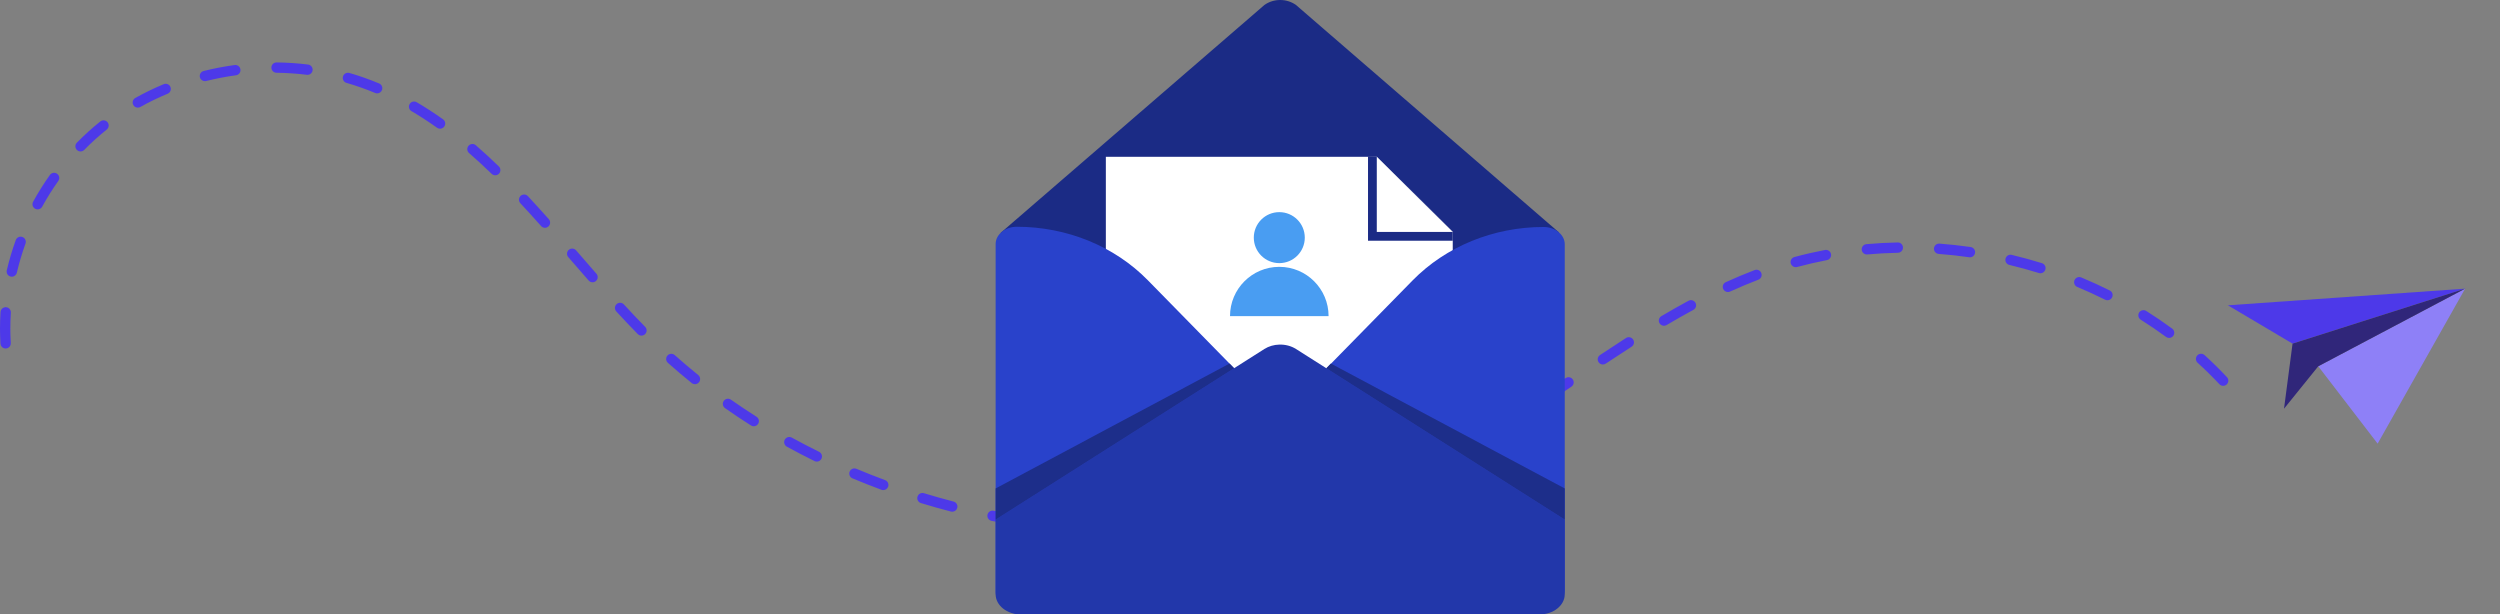 <svg xmlns="http://www.w3.org/2000/svg" width="1957" height="481" viewBox="0 0 1957 481" fill="none"><rect x="0" y="0" width="1957" height="481" fill="#808080" stroke="none"/><g clip-path="url(#clip0_1503_822)"><path d="M890.166 419.032H889.487C887.254 419.032 885.442 417.216 885.446 414.984C885.446 412.751 887.258 410.944 889.491 410.944H890.17C897.953 410.944 905.832 410.782 913.59 410.458C915.827 410.365 917.708 412.1 917.801 414.333C917.894 416.565 916.158 418.45 913.926 418.543C906.058 418.87 898.066 419.036 890.17 419.036L890.166 419.032ZM857.156 418.082C857.079 418.082 856.998 418.082 856.921 418.073C848.832 417.608 840.633 416.961 832.559 416.157C830.335 415.934 828.713 413.952 828.935 411.732C829.157 409.508 831.135 407.886 833.36 408.109C841.32 408.905 849.406 409.54 857.383 409.997C859.611 410.127 861.318 412.036 861.189 414.268C861.063 416.419 859.284 418.082 857.156 418.082ZM946.026 416.274C943.971 416.274 942.211 414.717 942.005 412.63C941.783 410.406 943.409 408.428 945.629 408.206C953.602 407.413 961.651 406.434 969.543 405.298C971.751 404.983 973.806 406.515 974.121 408.723C974.441 410.936 972.904 412.986 970.695 413.301C962.683 414.454 954.52 415.449 946.426 416.25C946.289 416.262 946.155 416.27 946.022 416.27L946.026 416.274ZM800.868 412.064C800.661 412.064 800.447 412.048 800.237 412.015C792.224 410.762 784.13 409.318 776.178 407.729C773.985 407.292 772.566 405.161 773.003 402.969C773.439 400.777 775.571 399.361 777.763 399.794C785.602 401.363 793.583 402.783 801.486 404.02C803.695 404.364 805.204 406.434 804.856 408.643C804.544 410.636 802.821 412.06 800.864 412.06L800.868 412.064ZM1001.99 407.785C1000.11 407.785 998.427 406.467 998.031 404.554C997.582 402.366 998.989 400.227 1001.18 399.778C1009.03 398.164 1016.93 396.352 1024.65 394.395C1026.82 393.845 1029.01 395.155 1029.56 397.323C1030.11 399.487 1028.8 401.687 1026.64 402.237C1018.79 404.226 1010.78 406.062 1002.8 407.7C1002.53 407.757 1002.25 407.785 1001.99 407.785H1001.99ZM745.441 400.575C745.105 400.575 744.761 400.534 744.422 400.445C736.558 398.407 728.642 396.175 720.901 393.813C718.765 393.162 717.56 390.901 718.215 388.766C718.866 386.63 721.127 385.425 723.263 386.08C730.895 388.41 738.698 390.61 746.452 392.62C748.616 393.182 749.914 395.386 749.352 397.55C748.879 399.369 747.237 400.579 745.441 400.579V400.575ZM1056.75 393.445C1055.04 393.445 1053.45 392.353 1052.9 390.634C1052.21 388.507 1053.38 386.23 1055.51 385.547C1063.14 383.096 1070.79 380.439 1078.25 377.648C1080.34 376.864 1082.67 377.927 1083.45 380.018C1084.24 382.109 1083.18 384.443 1081.08 385.223C1073.5 388.062 1065.73 390.759 1057.98 393.251C1057.57 393.384 1057.15 393.445 1056.74 393.445H1056.75ZM691.422 383.658C690.956 383.658 690.483 383.577 690.022 383.407C682.393 380.592 674.745 377.576 667.286 374.441C665.227 373.576 664.256 371.206 665.122 369.148C665.987 367.089 668.358 366.119 670.417 366.984C677.77 370.074 685.31 373.046 692.825 375.82C694.92 376.593 695.992 378.922 695.22 381.017C694.617 382.651 693.072 383.662 691.426 383.662L691.422 383.658ZM1109.58 373.155C1108.04 373.155 1106.57 372.27 1105.9 370.773C1104.98 368.739 1105.88 366.341 1107.92 365.423C1115.23 362.131 1122.52 358.621 1129.6 354.989C1131.59 353.97 1134.03 354.755 1135.05 356.744C1136.07 358.73 1135.28 361.169 1133.29 362.188C1126.09 365.88 1118.67 369.447 1111.25 372.795C1110.71 373.038 1110.14 373.155 1109.58 373.155V373.155ZM639.405 361.351C638.806 361.351 638.195 361.217 637.621 360.934C630.316 357.339 623.019 353.541 615.932 349.647C613.975 348.571 613.263 346.112 614.339 344.155C615.415 342.198 617.874 341.486 619.831 342.562C626.809 346.399 633.997 350.14 641.192 353.679C643.199 354.666 644.024 357.088 643.037 359.094C642.333 360.526 640.897 361.355 639.405 361.355V361.351ZM1159.78 347.018C1158.39 347.018 1157.04 346.302 1156.29 345.02C1155.16 343.095 1155.8 340.616 1157.73 339.488C1164.35 335.606 1171.1 331.505 1178.36 326.951C1180.26 325.762 1182.75 326.337 1183.94 328.229C1185.13 330.122 1184.56 332.617 1182.66 333.806C1175.33 338.404 1168.52 342.545 1161.82 346.468C1161.18 346.844 1160.48 347.022 1159.78 347.022V347.018ZM590.033 333.689C589.293 333.689 588.54 333.487 587.869 333.058C580.989 328.694 574.149 324.124 567.531 319.474C565.703 318.188 565.266 315.664 566.548 313.84C567.835 312.012 570.359 311.575 572.183 312.862C578.695 317.439 585.426 321.941 592.197 326.231C594.082 327.428 594.644 329.928 593.447 331.812C592.678 333.026 591.368 333.693 590.029 333.693L590.033 333.689ZM1207.68 316.849C1206.37 316.849 1205.09 316.214 1204.31 315.037C1203.07 313.177 1203.58 310.666 1205.44 309.432C1212.26 304.915 1219.16 300.288 1225.59 295.961C1227.45 294.716 1229.96 295.205 1231.21 297.061C1232.45 298.913 1231.97 301.429 1230.11 302.674C1223.66 307.01 1216.75 311.648 1209.91 316.178C1209.22 316.635 1208.44 316.849 1207.68 316.849H1207.68ZM1740.29 302.027C1739.21 302.027 1738.13 301.599 1737.34 300.749C1731.93 294.982 1726.2 289.333 1720.28 283.958C1718.63 282.458 1718.51 279.898 1720.01 278.244C1721.52 276.59 1724.07 276.468 1725.73 277.973C1731.8 283.493 1737.69 289.296 1743.24 295.221C1744.77 296.851 1744.69 299.411 1743.06 300.935C1742.28 301.667 1741.29 302.027 1740.3 302.027H1740.29ZM544.014 300.745C543.125 300.745 542.227 300.454 541.478 299.852C535.136 294.74 528.858 289.414 522.819 284.027C521.153 282.539 521.007 279.983 522.496 278.317C523.984 276.65 526.541 276.505 528.207 277.993C534.145 283.291 540.317 288.528 546.555 293.555C548.294 294.958 548.569 297.502 547.165 299.241C546.365 300.232 545.196 300.745 544.014 300.745V300.745ZM1254.73 285.329C1253.42 285.329 1252.14 284.694 1251.36 283.521C1250.12 281.661 1250.63 279.15 1252.49 277.916C1260.04 272.902 1266.69 268.542 1272.85 264.587C1274.73 263.378 1277.23 263.924 1278.44 265.804C1279.65 267.685 1279.1 270.184 1277.22 271.393C1271.1 275.324 1264.48 279.659 1256.97 284.65C1256.28 285.107 1255.5 285.325 1254.73 285.325L1254.73 285.329ZM4.401 272.809C2.281 272.809 0.502 271.159 0.368 269.015C0.125 265.096 0 261.105 0 257.15C0 252.879 0.146 248.54 0.429 244.249C0.578 242.021 2.508 240.334 4.732 240.48C6.961 240.625 8.648 242.554 8.502 244.783C8.231 248.896 8.094 253.053 8.094 257.15C8.094 260.939 8.211 264.761 8.446 268.514C8.583 270.742 6.888 272.663 4.66 272.8C4.575 272.804 4.49 272.809 4.405 272.809H4.401ZM1697.98 264.53C1697.15 264.53 1696.3 264.275 1695.58 263.742C1689.21 259.05 1682.55 254.517 1675.77 250.267C1673.88 249.078 1673.31 246.582 1674.49 244.694C1675.68 242.801 1678.18 242.231 1680.07 243.416C1687.01 247.771 1693.85 252.422 1700.38 257.231C1702.18 258.553 1702.57 261.085 1701.24 262.884C1700.45 263.96 1699.22 264.53 1697.98 264.53ZM502.13 262.714C501.082 262.714 500.039 262.31 499.246 261.505C493.858 256.025 488.361 250.234 482.444 243.8C480.931 242.158 481.036 239.598 482.682 238.086C484.324 236.573 486.885 236.682 488.398 238.324C494.259 244.694 499.695 250.42 505.018 255.835C506.583 257.429 506.563 259.989 504.969 261.554C504.181 262.326 503.157 262.714 502.134 262.714H502.13ZM1302.56 255.014C1301.18 255.014 1299.83 254.307 1299.08 253.029C1297.95 251.108 1298.58 248.625 1300.5 247.488C1307.78 243.181 1314.93 239.129 1321.75 235.441C1323.72 234.377 1326.17 235.109 1327.23 237.075C1328.29 239.04 1327.56 241.495 1325.6 242.554C1318.87 246.19 1311.81 250.194 1304.62 254.448C1303.98 254.832 1303.27 255.014 1302.56 255.014V255.014ZM1649.72 235.04C1649.11 235.04 1648.49 234.903 1647.91 234.612C1640.81 231.061 1633.47 227.704 1626.1 224.639C1624.03 223.782 1623.06 221.416 1623.92 219.353C1624.77 217.291 1627.14 216.312 1629.2 217.174C1636.75 220.312 1644.27 223.749 1651.53 227.385C1653.53 228.384 1654.34 230.814 1653.34 232.812C1652.63 234.228 1651.2 235.049 1649.72 235.049V235.04ZM1352.62 228.606C1351.08 228.606 1349.61 227.725 1348.93 226.236C1348 224.202 1348.9 221.804 1350.94 220.878C1358.52 217.428 1366.12 214.242 1373.53 211.411C1375.62 210.614 1377.96 211.657 1378.75 213.744C1379.55 215.831 1378.51 218.168 1376.42 218.965C1369.16 221.739 1361.72 224.857 1354.29 228.238C1353.75 228.485 1353.18 228.602 1352.62 228.602V228.606ZM463.841 220.979C462.717 220.979 461.596 220.514 460.795 219.6C456.043 214.169 451.229 208.624 446.578 203.262L444.851 201.272C443.386 199.586 443.568 197.03 445.255 195.566C446.942 194.102 449.498 194.284 450.962 195.97L452.689 197.96C457.337 203.318 462.138 208.855 466.879 214.27C468.351 215.952 468.181 218.504 466.499 219.976C465.73 220.647 464.78 220.979 463.837 220.979H463.841ZM9.247 216.603C8.943 216.603 8.632 216.567 8.324 216.498C6.148 215.989 4.797 213.817 5.307 211.641C7.168 203.67 9.538 195.695 12.345 187.939C13.105 185.84 15.423 184.752 17.526 185.512C19.626 186.272 20.714 188.59 19.953 190.693C17.251 198.154 14.974 205.822 13.186 213.481C12.749 215.346 11.087 216.607 9.251 216.607L9.247 216.603ZM1597.24 213.918C1596.84 213.918 1596.44 213.857 1596.04 213.732C1588.44 211.362 1580.66 209.227 1572.9 207.379C1570.73 206.861 1569.39 204.677 1569.91 202.505C1570.42 200.334 1572.6 198.991 1574.78 199.509C1582.71 201.401 1590.68 203.589 1598.45 206.012C1600.58 206.675 1601.77 208.944 1601.1 211.075C1600.57 212.806 1598.97 213.918 1597.25 213.918H1597.24ZM1405.71 209.158C1403.93 209.158 1402.3 207.973 1401.81 206.173C1401.22 204.018 1402.5 201.794 1404.65 201.211C1412.48 199.08 1420.54 197.22 1428.59 195.679C1430.78 195.258 1432.9 196.698 1433.32 198.89C1433.74 201.082 1432.3 203.201 1430.11 203.622C1422.26 205.122 1414.41 206.938 1406.77 209.017C1406.42 209.114 1406.06 209.158 1405.71 209.158ZM1542.07 201.422C1541.88 201.422 1541.68 201.41 1541.49 201.381C1533.59 200.241 1525.57 199.363 1517.64 198.773C1515.41 198.607 1513.74 196.666 1513.91 194.437C1514.07 192.209 1516.01 190.535 1518.25 190.705C1526.36 191.311 1534.56 192.209 1542.64 193.374C1544.86 193.693 1546.39 195.744 1546.07 197.956C1545.78 199.97 1544.05 201.422 1542.07 201.422H1542.07ZM1461.38 199.197C1459.31 199.197 1457.54 197.62 1457.35 195.517C1457.15 193.293 1458.79 191.328 1461.01 191.125C1469.1 190.393 1477.35 189.94 1485.53 189.787C1485.55 189.787 1485.58 189.787 1485.61 189.787C1487.81 189.787 1489.61 191.546 1489.65 193.754C1489.69 195.986 1487.91 197.83 1485.68 197.875C1477.69 198.025 1469.64 198.465 1461.74 199.181C1461.62 199.193 1461.5 199.197 1461.37 199.197H1461.38ZM426.6 178.314C425.484 178.314 424.375 177.857 423.574 176.955C417.689 170.334 412.374 164.483 407.326 159.063C405.805 157.43 405.894 154.87 407.529 153.349C409.163 151.829 411.723 151.918 413.244 153.551C418.336 159.019 423.692 164.915 429.622 171.58C431.106 173.25 430.956 175.806 429.286 177.29C428.517 177.974 427.555 178.314 426.6 178.314V178.314ZM29.463 163.908C28.803 163.908 28.14 163.747 27.521 163.411C25.564 162.335 24.848 159.876 25.919 157.919C29.875 150.708 34.292 143.659 39.045 136.97C40.34 135.151 42.864 134.722 44.684 136.016C46.504 137.31 46.933 139.834 45.638 141.654C41.068 148.088 36.816 154.87 33.01 161.809C32.274 163.152 30.891 163.908 29.459 163.908H29.463ZM387.68 137.217C386.665 137.217 385.65 136.837 384.865 136.077C378.883 130.281 372.933 124.81 367.177 119.815C365.49 118.351 365.308 115.795 366.772 114.109C368.237 112.423 370.793 112.241 372.48 113.705C378.345 118.796 384.408 124.369 390.496 130.265C392.101 131.818 392.142 134.378 390.585 135.984C389.792 136.801 388.736 137.213 387.68 137.213V137.217ZM63.063 118.553C62.044 118.553 61.021 118.169 60.232 117.401C58.634 115.84 58.61 113.276 60.172 111.683C65.956 105.778 72.128 100.193 78.523 95.085C80.266 93.69 82.815 93.977 84.206 95.72C85.602 97.463 85.314 100.011 83.571 101.402C77.431 106.308 71.505 111.666 65.952 117.34C65.159 118.149 64.111 118.553 63.059 118.553H63.063ZM344.469 100.755C343.656 100.755 342.839 100.513 342.127 100.003C335.498 95.28 328.759 90.904 322.093 86.993C320.167 85.865 319.52 83.386 320.653 81.457C321.785 79.532 324.261 78.885 326.19 80.017C333.062 84.049 340.003 88.554 346.823 93.415C348.643 94.713 349.068 97.237 347.77 99.057C346.981 100.165 345.735 100.755 344.473 100.755H344.469ZM107.881 84.263C106.465 84.263 105.09 83.519 104.35 82.197C103.257 80.248 103.953 77.785 105.903 76.693C113.022 72.705 120.509 69.074 128.145 65.895C130.208 65.038 132.575 66.016 133.432 68.075C134.29 70.137 133.315 72.503 131.248 73.36C123.898 76.414 116.698 79.908 109.851 83.746C109.224 84.098 108.548 84.263 107.877 84.263H107.881ZM295.231 73.09C294.713 73.09 294.187 72.988 293.678 72.778C289.778 71.156 285.794 69.632 281.838 68.249C278.368 67.035 274.804 65.903 271.249 64.884C269.101 64.269 267.859 62.029 268.478 59.881C269.093 57.734 271.334 56.492 273.482 57.111C277.187 58.175 280.896 59.352 284.508 60.617C288.613 62.053 292.743 63.634 296.788 65.317C298.851 66.174 299.826 68.544 298.968 70.606C298.321 72.159 296.816 73.097 295.231 73.097V73.09ZM160.391 63.541C158.579 63.541 156.929 62.316 156.472 60.476C155.93 58.308 157.248 56.112 159.416 55.574C167.369 53.589 175.531 52.024 183.673 50.916C185.886 50.616 187.925 52.165 188.224 54.377C188.523 56.589 186.974 58.628 184.761 58.927C176.91 59.995 169.043 61.503 161.374 63.42C161.046 63.501 160.715 63.541 160.391 63.541V63.541ZM240.69 58.587C240.524 58.587 240.354 58.575 240.188 58.555C232.378 57.584 224.385 57.046 216.441 56.957C214.208 56.933 212.416 55.101 212.441 52.869C212.465 50.636 214.301 48.845 216.53 48.869C224.777 48.962 233.073 49.52 241.183 50.527C243.4 50.802 244.973 52.82 244.698 55.041C244.444 57.087 242.7 58.587 240.69 58.587V58.587Z" fill="#4D39E9"></path><path d="M1929.71 225.953L1870.67 330.518L1861.21 347.273L1848.35 330.518L1814.73 286.732L1929.71 225.953Z" fill="#8E80F7"></path><path d="M1929.71 225.953L1794.61 268.999L1744 238.992L1929.71 225.953Z" fill="#4D39E9"></path><path d="M1929.71 225.953L1814.73 286.732L1787.92 319.943L1794.61 268.999L1929.71 225.953Z" fill="#30267A"></path><path d="M1220.4 181.977L1209.66 248.625L1207.59 261.416C1207.59 271.32 1186.43 401.792 1175.47 401.792L1002.13 282.041L809.754 415.493C798.796 415.493 787.273 275.093 787.273 265.189L786.508 248.625L783.438 182.172L814.365 155.452L989.767 3.907C997.003 -1.302 1007.26 -1.302 1014.5 3.907L1189.73 155.452L1220.4 181.977V181.977Z" fill="#1B2B85"></path><path d="M1137.21 181.569V385.397H865.658V122.719H1077.75L1137.21 181.569Z" fill="white"></path><path d="M1137.21 181.569V188.444H1070.88V122.464L1077.75 122.719L1137.21 181.569Z" fill="#1B2B85"></path><path d="M1137.21 181.569H1077.75V122.719L1137.21 181.569Z" fill="white"></path><path d="M1006.35 320.925L1105.77 219.531C1131.88 192.901 1169.14 177.687 1208.25 177.687C1217.44 177.687 1224.89 183.737 1224.89 191.198V462.203C1224.89 469.664 1212.47 480.996 1203.28 480.996H1146.8L1006.35 337.757C1001.66 332.965 1001.66 325.71 1006.35 320.921V320.925Z" fill="#2942CB"></path><path d="M997.913 320.744L898.498 219.349C872.389 192.723 835.123 177.505 796.013 177.505C786.827 177.505 779.381 183.555 779.381 191.016V463.647C779.381 471.108 790.043 481 799.229 481L857.475 480.814L997.917 337.575C1002.61 332.783 1002.61 325.528 997.917 320.739L997.913 320.744Z" fill="#2942CB"></path><path d="M1224.89 406.738V465.183C1224.89 473.919 1216 481 1205.04 481H799.221C788.264 481 779.377 473.919 779.377 465.183V406.738L989.767 273.185C993.189 271.013 997.29 269.864 1001.43 269.747C1006.04 269.618 1010.68 270.766 1014.5 273.185L1224.89 406.738V406.738Z" fill="#2237AA"></path><path d="M779.381 382.368L962.468 284.593L966.048 288.241L779.381 406.738V382.368Z" fill="#1D2E8A"></path><path d="M1224.89 382.368L1041.8 284.593L1038.22 288.241L1224.89 406.738V382.368Z" fill="#1D2E8A"></path><path d="M1001.43 208.883C980.124 208.883 962.852 226.151 962.852 247.456H1040.01C1040.01 226.151 1022.74 208.883 1001.43 208.883V208.883Z" fill="#499DF2"></path><path d="M1001.43 205.975C1012.46 205.975 1021.39 197.04 1021.39 186.018C1021.39 174.995 1012.46 166.06 1001.43 166.06C990.408 166.06 981.471 174.995 981.471 186.018C981.471 197.04 990.408 205.975 1001.43 205.975Z" fill="#499DF2"></path></g><defs><clipPath id="clip0_1503_822"><rect width="1957" height="481" fill="white"></rect></clipPath></defs></svg>